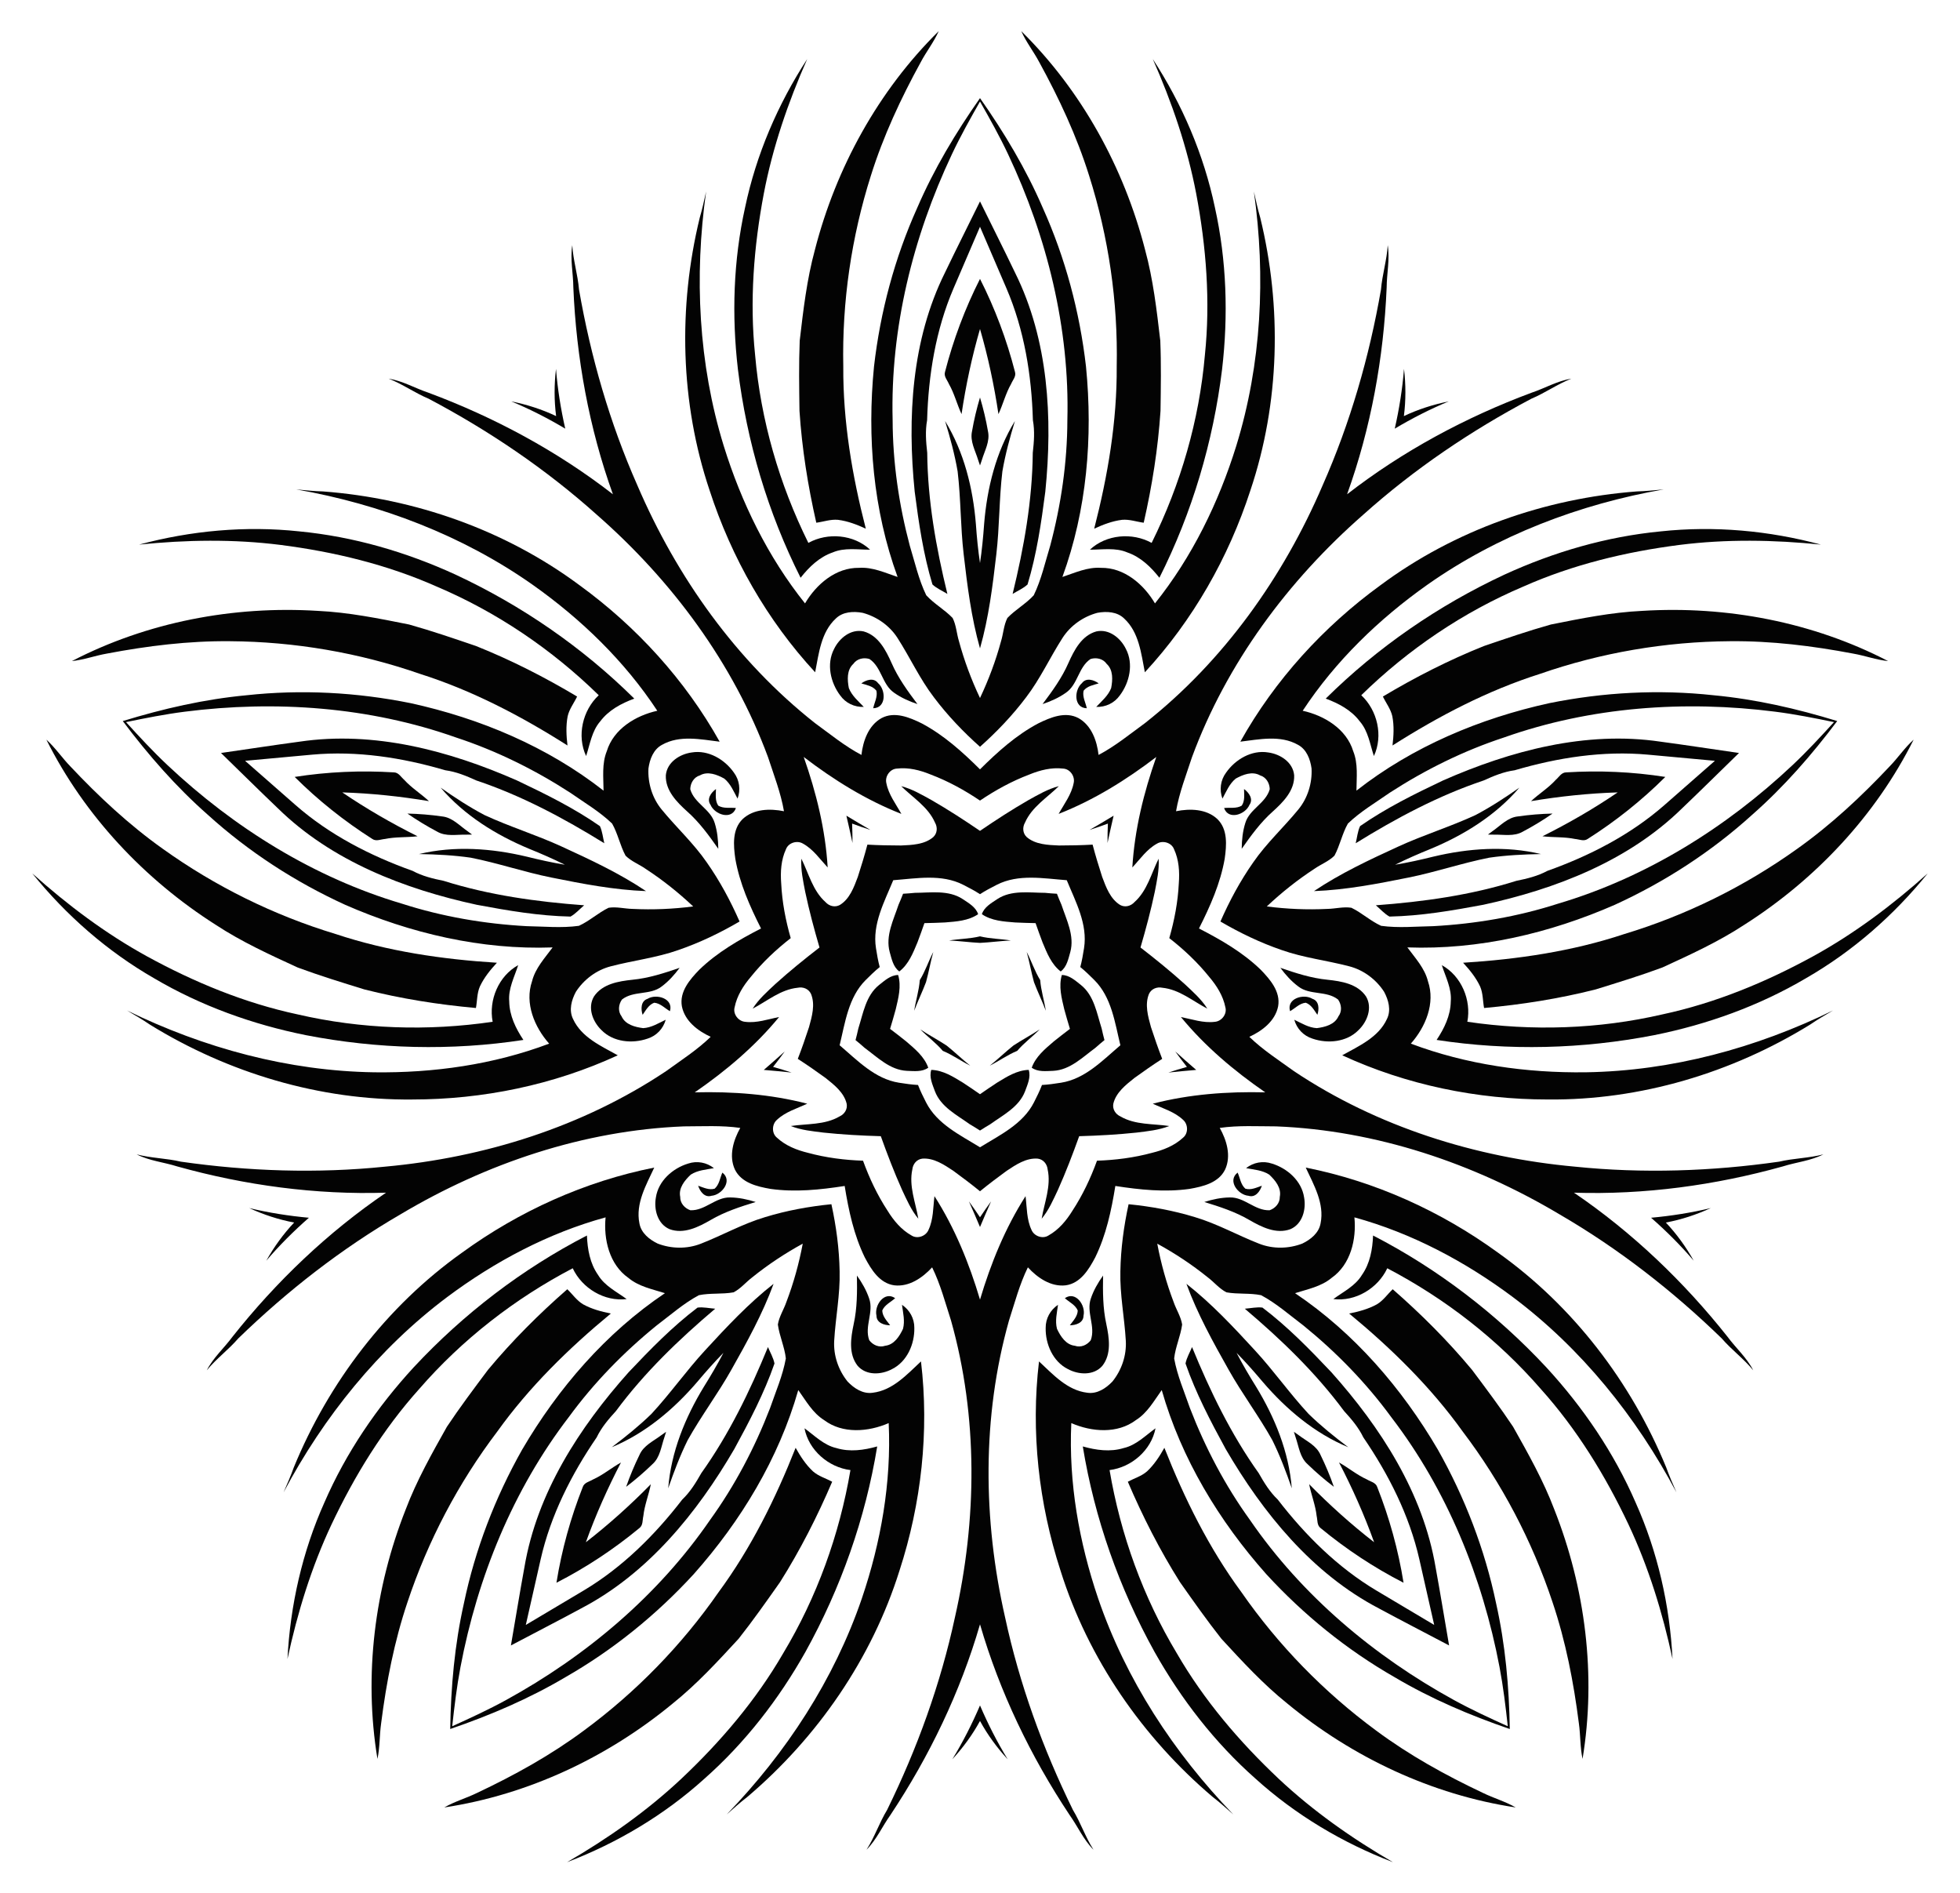 <?xml version="1.0" encoding="utf-8"?>

<!DOCTYPE svg PUBLIC "-//W3C//DTD SVG 1.1//EN" "http://www.w3.org/Graphics/SVG/1.1/DTD/svg11.dtd">
<svg version="1.1" id="Layer_1" xmlns="http://www.w3.org/2000/svg" xmlns:xlink="http://www.w3.org/1999/xlink" x="0px" y="0px"
	 viewBox="0 0 1713.095 1654.469" enable-background="new 0 0 1713.095 1654.469" xml:space="preserve">
<g>
	<path fill="#030303" d="M973.333,712.785c-1.87,7.921-3.633,15.866-5.325,23.819
		c-0.018-5.64,0.086-11.281,0.311-16.918c-5.292,1.956-10.625,3.798-15.994,5.524
		C959.366,721.143,966.377,717.011,973.333,712.785z"/>
	<path fill="#030303" d="M1045.51,934.923c-8.111,0.669-16.212,1.448-24.298,2.296
		c5.358-1.76,10.755-3.404,16.186-4.932c-3.496-4.428-6.896-8.931-10.196-13.504
		C1033.245,924.223,1039.341,929.614,1045.51,934.923z"/>
	<path fill="#030303" d="M856.548,1072.213c-3.143-7.508-6.387-14.971-9.692-22.399
		c3.329,4.552,6.561,9.177,9.692,13.87c3.131-4.693,6.363-9.318,9.692-13.87
		C862.935,1057.241,859.69,1064.705,856.548,1072.213z"/>
	<path fill="#030303" d="M667.585,934.923c6.169-5.309,12.265-10.701,18.308-16.14
		c-3.3,4.573-6.7,9.076-10.196,13.504c5.431,1.528,10.828,3.172,16.186,4.932
		C683.797,936.371,675.696,935.592,667.585,934.923z"/>
	<path fill="#030303" d="M739.762,712.785c6.955,4.227,13.967,8.358,21.007,12.425
		c-5.369-1.726-10.702-3.568-15.994-5.524c0.225,5.637,0.329,11.278,0.311,16.918
		C743.395,728.651,741.633,720.706,739.762,712.785z"/>
	<path fill="#030303" d="M1227.031,363.599c12.433-5.907,25.733-10.165,39.225-12.858
		c-16.277,6.747-32.035,14.798-47.198,23.833c3.908-17.213,6.695-34.688,8.081-52.253
		C1228.746,335.984,1228.807,349.949,1227.031,363.599z"/>
	<path fill="#030303" d="M1456.003,1068.3c9.46,9.999,17.619,21.333,24.35,33.331
		c-11.446-13.396-23.973-25.895-37.252-37.524c17.578-1.603,35.059-4.352,52.193-8.461
		C1482.796,1061.398,1469.533,1065.772,1456.003,1068.3z"/>
	<path fill="#030303" d="M856.548,1503.83c-6.586,12.087-14.844,23.349-24.176,33.458
		c9.203-15.026,17.219-30.801,24.176-47.024c6.956,16.222,14.972,31.998,24.176,47.024
		C871.392,1527.179,863.134,1515.917,856.548,1503.83z"/>
	<path fill="#030303" d="M257.093,1068.3c-13.531-2.529-26.793-6.902-39.291-12.653
		c17.134,4.11,34.615,6.858,52.193,8.461c-13.279,11.629-25.805,24.128-37.252,37.524
		C239.474,1089.633,247.633,1078.3,257.093,1068.3z"/>
	<path fill="#030303" d="M486.064,363.599c-1.776-13.65-1.715-27.615-0.108-41.278
		c1.386,17.566,4.174,35.04,8.082,52.253c-15.163-9.035-30.921-17.086-47.198-23.833
		C460.331,353.434,473.631,357.692,486.064,363.599z"/>
	<path fill="#030303" d="M758.128,738.063c9.805,0.569,19.645,0.724,29.434,0.756
		c9.617-0.428,20.497-0.795,28.158-7.355c3.566-3.362,3.851-8.578,1.467-12.714
		c-6.011-13.671-19.254-21.658-29.523-31.764c9.515,2.425,18.011,7.478,26.528,12.164
		c14.508,8.35,28.534,17.462,42.355,26.888c13.822-9.426,27.848-18.538,42.355-26.888
		c8.517-4.686,17.013-9.739,26.528-12.164c-10.269,10.106-23.512,18.093-29.523,31.764
		c-2.384,4.136-2.099,9.352,1.467,12.714c7.661,6.561,18.541,6.927,28.158,7.355
		c9.79-0.033,19.629-0.187,29.434-0.756c2.489,9.501,5.382,18.907,8.376,28.227
		c3.379,9.014,7.09,19.248,15.697,24.507c4.299,2.352,9.348,1.012,12.545-2.534
		c11.145-9.941,14.648-25.005,21.086-37.894c0.634,9.799-1.546,19.44-3.371,28.988
		c-3.458,16.378-7.79,32.533-12.484,48.592c13.236,10.232,26.236,20.756,38.661,31.974
		c7.089,6.652,14.52,13.171,19.766,21.471c-12.784-6.643-24.473-16.771-39.333-18.262
		c-4.67-0.989-9.543,0.894-11.638,5.324c-3.872,9.313-0.859,19.774,1.706,29.053
		c3.056,9.301,6.244,18.61,9.815,27.76c-8.267,5.303-16.318,10.961-24.258,16.689
		c-7.529,5.999-16.115,12.691-18.457,22.501c-0.909,4.816,1.927,9.203,6.286,11.148
		c12.898,7.527,28.307,6.205,42.555,8.345c-9.123,3.631-18.967,4.537-28.611,5.752
		c-16.645,1.772-33.348,2.645-50.071,3.143c-5.641,15.75-11.633,31.366-18.462,46.649
		c-4.136,8.797-8.039,17.879-14.312,25.433c2.368-14.212,8.387-28.457,5.214-43.051
		c-0.503-4.747-3.799-8.799-8.66-9.423c-10.054-0.805-19.072,5.294-27.104,10.6
		c-7.901,5.781-15.77,11.689-23.368,17.913c-7.598-6.224-15.467-12.132-23.368-17.913
		c-8.032-5.306-17.049-11.405-27.104-10.6c-4.861,0.624-8.157,4.676-8.66,9.423
		c-3.173,14.593,2.846,28.839,5.214,43.051c-6.273-7.554-10.176-16.636-14.312-25.433
		c-6.829-15.283-12.82-30.899-18.462-46.649c-16.723-0.498-33.425-1.371-50.071-3.143
		c-9.645-1.215-19.488-2.121-28.611-5.752c14.248-2.14,29.657-0.817,42.555-8.345
		c4.36-1.945,7.195-6.332,6.286-11.148c-2.341-9.811-10.928-16.502-18.457-22.501
		c-7.939-5.728-15.99-11.386-24.258-16.689c3.571-9.149,6.759-18.459,9.815-27.76
		c2.565-9.278,5.578-19.739,1.706-29.053c-2.095-4.43-6.968-6.313-11.638-5.324
		c-14.86,1.492-26.548,11.619-39.333,18.262c5.246-8.3,12.677-14.819,19.766-21.471
		c12.425-11.218,25.425-21.741,38.661-31.974c-4.694-16.058-9.025-32.213-12.484-48.592
		c-1.825-9.548-4.005-19.19-3.371-28.988c6.438,12.889,9.941,27.953,21.086,37.894
		c3.197,3.545,8.246,4.886,12.545,2.534c8.607-5.258,12.318-15.493,15.697-24.507
		C752.746,756.97,755.64,747.564,758.128,738.063z M856.548,823.923c-9.004-0.417-18.006-1.718-26.993-2.097
		c8.79-1.458,18.244-1.485,26.993-3.621c8.749,2.136,18.203,2.163,26.993,3.621
		C874.554,822.204,865.551,823.506,856.548,823.923z M809.372,858.198c-3.179,8.434-7.199,16.594-10.336,25.024
		c1.329-8.81,4.226-17.81,4.897-26.791c4.735-7.66,7.682-16.644,11.785-24.553
		C813.302,840.542,811.758,849.506,809.372,858.198z M827.392,913.655c7.039,5.63,13.557,11.974,20.605,17.563
		c-7.968-3.987-15.633-9.523-23.966-12.937c-5.822-6.871-13.455-12.449-19.709-18.796
		C811.814,904.462,819.862,908.701,827.392,913.655z M885.703,913.655c7.529-4.955,15.577-9.193,23.071-14.169
		c-6.254,6.346-13.887,11.925-19.709,18.796c-8.334,3.414-15.998,8.95-23.966,12.937
		C872.146,925.629,878.665,919.285,885.703,913.655z M903.723,858.198c-2.385-8.692-3.93-17.656-6.347-26.32
		c4.103,7.909,7.05,16.892,11.785,24.553c0.672,8.981,3.568,17.98,4.897,26.791
		C910.921,874.791,906.902,866.632,903.723,858.198z M856.548,781.362c-4.703-3.067-9.746-5.684-14.646-8.191
		c-18.965-9.681-40.831-5.554-61.182-4.013c-7.754,18.878-18.437,38.399-15.089,59.427
		c0.871,5.435,1.801,11.04,3.265,16.46c-4.37,3.525-8.417,7.513-12.316,11.398
		c-15.068,15.045-17.899,37.116-22.723,56.947c15.558,13.208,30.823,29.401,51.856,32.715
		c5.438,0.851,11.056,1.699,16.664,1.982c2.002,5.246,4.544,10.327,7.034,15.236
		c9.652,18.98,29.768,28.493,47.138,39.208c17.37-10.715,37.486-20.229,47.138-39.208
		c2.49-4.909,5.032-9.99,7.034-15.236c5.607-0.283,11.226-1.13,16.664-1.982
		c21.033-3.315,36.297-19.507,51.856-32.715c-4.823-19.831-7.655-41.903-22.723-56.947
		c-3.899-3.885-7.946-7.873-12.316-11.398c1.464-5.42,2.394-11.025,3.265-16.46
		c3.347-21.028-7.335-40.549-15.089-59.427c-20.351-1.541-42.217-5.668-61.182,4.013
		C866.294,775.679,861.25,778.295,856.548,781.362z"/>
	<path fill="#030303" d="M856.548,699.574c-13.462-9.091-27.728-16.925-42.967-22.714
		c-9.352-3.851-19.498-6.459-29.686-5.236c-6.092,0.285-10.615,6.887-9.189,12.714
		c1.915,10.004,8.313,18.174,13.121,26.874c-30.802-12.082-59.078-29.662-85.354-49.752
		c10.986,31.198,18.968,63.523,20.941,96.551c-6.788-7.261-12.582-15.871-21.504-20.784
		c-5.101-3.157-12.777-0.895-14.931,4.81c-4.311,9.311-4.966,19.767-4.193,29.851
		c0.796,16.281,3.838,32.271,8.325,47.883c-12.806,9.993-24.665,21.141-34.88,33.845
		c-6.552,7.704-12.168,16.548-14.153,26.615c-1.611,5.882,3.269,12.224,9.252,12.668
		c10.106,1.27,19.854-2.29,29.614-4.175c-21.009,25.561-46.467,47.02-73.692,65.803
		c33.066-0.808,66.276,1.59,98.296,9.92c-9.004,4.212-18.982,7.061-26.412,14.029
		c-4.579,3.876-4.8,11.875-0.039,15.687c7.523,6.977,17.265,10.831,27.094,13.213
		c15.731,4.274,31.877,6.322,48.112,6.879c5.547,15.268,12.484,29.991,21.41,43.631
		c5.302,8.612,11.978,16.686,20.939,21.685c5.096,3.35,12.636,0.668,14.907-4.885
		c4.331-9.219,3.957-19.589,5.181-29.454c17.817,27.879,30.36,58.722,39.81,90.42
		c9.45-31.697,21.992-62.541,39.81-90.42c1.224,9.865,0.85,20.235,5.181,29.454
		c2.271,5.553,9.811,8.235,14.907,4.885c8.96-4.999,15.636-13.073,20.939-21.685
		c8.926-13.64,15.863-28.363,21.41-43.631c16.235-0.557,32.381-2.606,48.112-6.879
		c9.829-2.382,19.571-6.236,27.094-13.213c4.761-3.812,4.54-11.811-0.039-15.687
		c-7.43-6.968-17.408-9.817-26.412-14.029c32.02-8.33,65.23-10.728,98.296-9.92
		c-27.226-18.782-52.684-40.242-73.692-65.803c9.76,1.885,19.507,5.444,29.613,4.175
		c5.983-0.444,10.863-6.786,9.252-12.668c-1.985-10.066-7.601-18.911-14.153-26.615
		c-10.214-12.704-22.073-23.852-34.88-33.845c4.487-15.612,7.528-31.601,8.325-47.883
		c0.772-10.084,0.117-20.54-4.193-29.851c-2.154-5.706-9.83-7.968-14.931-4.81
		c-8.922,4.913-14.716,13.522-21.504,20.784c1.972-33.027,9.954-65.353,20.941-96.551
		c-26.276,20.089-54.553,37.67-85.354,49.752c4.808-8.7,11.206-16.87,13.121-26.874
		c1.426-5.827-3.097-12.429-9.189-12.714c-10.187-1.222-20.334,1.385-29.686,5.236
		C884.276,682.649,870.009,690.482,856.548,699.574z M535.699,431.916c-20.86-57.886-31.994-119.304-34.584-180.703
		c-0.082-12.327-2.893-24.633-0.937-36.96c0.754,13.101,4.808,25.672,5.888,38.732
		c10.208,58.74,26.854,116.523,50.998,171.086c34.352,80.113,86.49,153.543,155.194,207.74
		c13.264,9.658,26.08,20.191,40.648,27.872c1.426-12.286,6.153-25.794,17.563-32.172
		c11.471-6.112,24.47-0.632,35.126,4.584c19.303,10.25,35.518,24.863,50.954,40.183
		c15.435-15.32,31.651-29.933,50.954-40.183c10.656-5.216,23.655-10.697,35.126-4.584
		c11.41,6.377,16.137,19.886,17.563,32.172c14.568-7.681,27.384-18.215,40.647-27.872
		c68.703-54.197,120.842-127.627,155.194-207.74c24.144-54.563,40.79-112.346,50.998-171.086
		c1.08-13.06,5.134-25.631,5.888-38.732c1.956,12.327-0.856,24.633-0.937,36.96
		c-2.59,61.398-13.724,122.817-34.584,180.703c48.607-37.727,103.579-67.295,161.172-88.732
		c11.698-3.887,22.533-10.364,34.861-12.312c-12.227,4.765-22.93,12.506-35.017,17.569
		c-52.711,27.86-102.521,61.547-146.953,101.37c-65.577,57.427-119.301,129.705-149.615,211.793
		c-5.086,15.599-11.144,31.043-13.947,47.271c12.125-2.44,26.433-2.119,36.024,6.762
		c9.358,9.021,8.162,23.077,6.495,34.823c-3.783,21.526-12.671,41.463-22.471,60.877
		c19.34,9.946,38.248,20.852,53.962,36.042c8.253,8.523,17.483,19.192,15.214,31.99
		c-2.539,12.822-13.926,21.492-25.17,26.645c11.807,11.481,25.785,20.415,39.069,30.045
		c72.775,48.593,158.722,75.489,245.53,83.403c59.354,6.101,119.452,4.077,178.472-4.367
		c12.755-3.009,25.963-3.037,38.656-6.369c-11.119,5.669-23.692,6.798-35.44,10.53
		c-59.194,16.51-121.047,24.9-182.546,22.949c50.901,34.57,96.009,77.714,134.194,125.864
		c7.311,9.925,16.82,18.228,22.483,29.35c-8.31-10.156-18.98-17.943-27.53-27.874
		c-42.785-41.522-90.216-78.484-141.82-108.436c-74.88-44.621-160.223-73.381-247.661-76.844
		c-16.407-0.017-32.967-1.006-49.267,1.343c6.068,10.778,10.184,24.485,4.701,36.351
		c-5.687,11.688-19.425,14.894-31.112,16.938c-21.642,3.054-43.349,0.762-64.841-2.559
		c-3.483,21.467-8.012,42.82-17.603,62.459c-5.555,10.483-12.85,22.558-25.723,24.355
		c-12.979,1.547-24.743-6.603-33.119-15.704c-7.271,14.777-11.447,30.832-16.501,46.441
		c-23.726,84.229-22.746,174.281-3.448,259.286c12.539,58.334,33.035,114.865,59.304,168.387
		c6.803,11.201,10.912,23.754,18.003,34.796c-8.828-8.823-13.787-20.431-20.966-30.452
		c-33.994-51.195-61.087-107.428-78.235-166.52c-17.149,59.092-44.242,115.325-78.235,166.52
		c-7.179,10.02-12.138,21.629-20.966,30.452c7.091-11.042,11.2-23.596,18.003-34.796
		c26.268-53.522,46.765-110.053,59.304-168.387c19.298-85.004,20.278-175.057-3.448-259.286
		c-5.054-15.61-9.231-31.664-16.501-46.441c-8.375,9.101-20.14,17.251-33.119,15.704
		c-12.873-1.798-20.168-13.872-25.723-24.355c-9.592-19.639-14.121-40.992-17.603-62.459
		c-21.492,3.321-43.2,5.612-64.841,2.559c-11.687-2.044-25.425-5.25-31.112-16.938
		c-5.482-11.866-1.366-25.573,4.701-36.351c-16.3-2.349-32.86-1.359-49.267-1.343
		c-87.438,3.463-172.78,32.223-247.661,76.844c-51.604,29.951-99.035,66.914-141.82,108.436
		c-8.55,9.931-19.22,17.718-27.53,27.874c5.663-11.122,15.171-19.425,22.483-29.35
		c38.185-48.15,83.293-91.294,134.194-125.864c-61.499,1.951-123.352-6.439-182.546-22.949
		c-11.748-3.732-24.321-4.86-35.44-10.53c12.693,3.331,25.901,3.36,38.656,6.369
		c59.02,8.444,119.118,10.468,178.472,4.367c86.807-7.914,172.755-34.81,245.53-83.403
		c13.284-9.63,27.262-18.564,39.069-30.045c-11.244-5.153-22.63-13.823-25.17-26.645
		c-2.268-12.798,6.961-23.468,15.214-31.99c15.713-15.191,34.622-26.097,53.962-36.042
		c-9.8-19.414-18.687-39.351-22.471-60.877c-1.668-11.746-2.863-25.803,6.495-34.823
		c9.591-8.881,23.899-9.202,36.024-6.762c-2.804-16.229-8.861-31.672-13.948-47.271
		c-30.314-82.088-84.038-154.367-149.615-211.793c-44.432-39.823-94.243-73.51-146.953-101.37
		c-12.087-5.063-22.79-12.804-35.017-17.569c12.328,1.949,23.163,8.426,34.861,12.312
		C432.121,364.621,487.092,394.189,535.699,431.916z"/>
	<path fill="#030303" d="M789.312,780.985c3.477-0.193,6.949-0.445,10.414-0.805
		c13.916-0.061,29.319-2.649,41.666,5.44c5.196,3.525,11.43,6.887,13.529,13.223
		c-8.537,5.827-19.071,6.418-29.034,7.233c-5.972,0.287-11.944,0.481-17.917,0.589
		c-1.948,5.647-3.978,11.268-6.096,16.858c-3.854,9.224-7.671,19.059-15.851,25.378
		c-5.378-3.954-6.649-10.922-8.395-16.953c-3.877-14.242,3.343-28.092,7.702-41.308
		C786.742,787.456,788.055,784.231,789.312,780.985z"/>
	<path fill="#030303" d="M923.783,780.985c1.258,3.247,2.57,6.471,3.983,9.655
		c4.358,13.216,11.579,27.066,7.702,41.308c-1.747,6.03-3.018,12.999-8.395,16.953
		c-8.18-6.318-11.997-16.154-15.851-25.378c-2.118-5.591-4.148-11.211-6.096-16.858
		c-5.973-0.108-11.945-0.302-17.917-0.589c-9.963-0.815-20.497-1.406-29.034-7.233
		c2.099-6.337,8.333-9.698,13.529-13.223c12.347-8.089,27.75-5.501,41.666-5.44
		C916.834,780.54,920.306,780.792,923.783,780.985z"/>
	<path fill="#030303" d="M965.336,908.873c-2.699,2.199-5.36,4.444-7.952,6.772
		c-11.222,8.229-22.163,19.376-36.906,20.09c-6.275,0.202-13.295,1.147-18.717-2.746
		c3.481-9.732,11.656-16.402,19.237-22.917c4.662-3.742,9.38-7.41,14.149-11.007
		c-1.743-5.714-3.405-11.454-4.977-17.222c-2.304-9.727-4.997-19.928-2.093-29.848
		c6.675,0.038,11.799,4.928,16.756,8.78c11.508,9.243,13.807,24.692,18.049,37.946
		C963.612,902.127,964.445,905.508,965.336,908.873z"/>
	<path fill="#030303" d="M856.548,987.913c-2.926-1.888-5.883-3.725-8.898-5.47
		c-11.294-8.13-25.277-15.091-30.511-28.892c-2.131-5.905-5.199-12.29-3.173-18.65
		c10.332,0.304,19.201,6.017,27.74,11.214c5,3.278,9.946,6.632,14.841,10.055
		c4.895-3.424,9.841-6.777,14.841-10.055c8.539-5.197,17.409-10.91,27.74-11.214
		c2.027,6.36-1.041,12.744-3.173,18.65c-5.235,13.801-19.217,20.762-30.511,28.892
		C862.431,984.188,859.473,986.025,856.548,987.913z"/>
	<path fill="#030303" d="M747.759,908.873c0.891-3.366,1.724-6.746,2.453-10.153
		c4.242-13.254,6.541-28.703,18.049-37.946c4.958-3.852,10.082-8.743,16.757-8.78
		c2.904,9.92,0.211,20.121-2.093,29.848c-1.572,5.768-3.234,11.508-4.977,17.222
		c4.769,3.598,9.487,7.265,14.149,11.007c7.581,6.516,15.756,13.185,19.238,22.917
		c-5.422,3.893-12.442,2.948-18.717,2.746c-14.743-0.714-25.684-11.861-36.906-20.09
		C753.119,913.317,750.458,911.073,747.759,908.873z"/>
	<path fill="#030303" d="M1602.953,631.004c-17.046-3.52-34.118-6.908-51.394-9.112
		c-79.291-10.099-161.39-4.247-236.972,22.518c-35.197,11.543-68.718,28.112-99.804,48.217
		c-12.424,8.707-25.711,16.473-36.68,27.021c-5.048,8.86-6.93,19.09-11.753,28.048
		c-5.012,5.013-11.887,7.526-17.639,11.58c-14.793,9.655-28.643,20.688-41.491,32.801
		c17.514,2.249,35.204,3.033,52.847,2.149c7.037-0.101,14.075-2.11,21.077-1
		c9.167,4.412,16.703,11.583,25.994,15.783c15.074,2.086,30.388,0.559,45.558,0.301
		c36.967-2.007,73.825-8.305,109.085-19.655c76.879-22.773,146.738-66.295,204.95-121.072
		C1579.411,656.647,1591.231,643.871,1602.953,631.004z M1066.691,805.246c7.926-18.051,17.279-35.427,28.635-51.633
		c11.538-16.774,26.649-30.596,39.501-46.297c8.162-9.957,12.172-23,11.502-35.808
		c-1.105-8.082-4.319-16.721-11.962-20.729c-15.411-8.661-33.701-4.689-50.275-2.688
		c30.138-53.881,72.721-100.581,122.642-136.831c64.778-48.084,143.757-75.802,223.995-81.842
		c7.837-0.211,15.626-1.028,23.441-1.768c-73.673,12.926-145.251,40.147-206.577,83.295
		c-42.353,29.936-80.409,66.702-108.992,110.138c18.879,4.17,38.191,15.87,44.139,35.296
		c4.439,11.026,2.899,22.966,2.837,34.512c49.093-38.467,107.875-63.136,168.529-76.439
		c47.095-9.539,95.697-12.134,143.492-6.926c36.781,3.442,72.913,11.718,108.181,22.56
		c-22.159,29.502-46.526,57.435-74.259,81.839c-35.606,32.307-76.45,58.775-120.158,78.739
		c-56.889,24.89-118.945,39.483-181.273,37.219c6.837,9.304,15.101,18.059,17.99,29.588
		c6.607,19.212-2.14,40.028-14.963,54.499c48.655,18.34,101.054,25.715,152.914,25.039
		c74.975-1.138,148.883-21.189,216.084-54.035c-6.757,3.995-13.539,7.913-20.003,12.348
		c-68.465,42.276-148.652,66.274-229.321,65.449c-61.694,0.015-123.594-12.736-179.647-38.612
		c14.585-8.124,31.716-15.661,39.093-31.726c3.828-7.735,1.35-16.613-2.506-23.801
		c-6.987-10.755-17.897-18.95-30.353-22.208c-19.626-5.149-39.975-7.449-59.169-14.238
		C1101.493,823.751,1083.713,815.191,1066.691,805.246z"/>
	<path fill="#030303" d="M1317.851,1508.456c-1.92-17.299-3.973-34.583-7.215-51.695
		c-14.897-78.531-45.833-154.803-94.644-218.415c-21.855-29.907-47.971-56.667-76.698-80.019
		c-12.12-9.126-23.612-19.362-37.034-26.535c-9.986-2.063-20.297-0.691-30.307-2.51
		c-6.317-3.218-10.831-8.98-16.464-13.197c-13.754-11.086-28.526-20.849-44.017-29.324
		c3.273,17.351,7.994,34.418,14.287,50.925c2.271,6.661,6.356,12.734,7.464,19.736
		c-1.363,10.082-5.854,19.465-6.978,29.6c2.674,14.981,8.859,29.074,13.792,43.421
		c13.332,34.538,30.712,67.645,52.402,97.672c45.416,66.079,108.395,119.07,178.479,157.506
		C1286.189,1493.991,1301.992,1501.284,1317.851,1508.456z M986.423,1052.284
		c19.617,1.96,39.033,5.486,57.954,11.278c19.519,5.79,37.334,15.89,56.238,23.261
		c11.992,4.685,25.636,4.469,37.61-0.126c7.345-3.548,14.568-9.274,16.017-17.782
		c3.475-17.333-5.955-33.501-12.979-48.645c60.557,12.013,118.13,38.081,168.033,74.356
		c65.748,46.749,116.515,113.296,147.055,187.741c2.622,7.388,5.807,14.544,8.925,21.747
		c-35.06-66.073-83.067-125.736-143.054-170.727c-41.559-31.029-88.285-55.861-138.428-69.623
		c1.868,19.244-3.291,41.226-19.929,52.886c-9.114,7.629-20.946,9.854-31.946,13.363
		c51.755,34.803,93.382,83.085,124.776,136.66c23.626,41.842,41.112,87.263,50.928,134.328
		c8.093,36.044,11.387,72.965,11.973,109.858c-34.905-11.958-69.001-26.5-100.781-45.335
		c-41.728-23.88-79.522-54.546-112.016-89.945c-41.252-46.413-74.307-100.923-91.413-160.899
		c-6.736,9.377-12.509,19.942-22.581,26.253c-16.23,12.22-38.731,10.334-56.455,2.611
		c-2.407,51.941,6.771,104.054,23.439,153.167c24.251,70.954,66.159,135.049,118.164,188.81
		c-5.888-5.192-11.709-10.431-17.925-15.209c-61.364-52.049-108.966-120.897-133.11-197.873
		c-19.079-58.67-26.08-121.48-18.792-182.786c12.233,11.361,24.695,25.325,42.254,27.376
		c8.539,1.25,16.218-3.849,21.862-9.738c8.07-9.968,12.492-22.877,11.742-35.73
		c-1.168-20.256-5.269-40.32-4.744-60.673C979.579,1091.102,982.225,1071.547,986.423,1052.284z"/>
	<path fill="#030303" d="M395.244,1508.456c15.859-7.172,31.662-14.465,46.935-22.837
		c70.084-38.435,133.063-91.427,178.479-157.506c21.69-30.027,39.07-63.134,52.402-97.672
		c4.934-14.347,11.118-28.44,13.792-43.421c-1.124-10.135-5.615-19.517-6.978-29.6
		c1.108-7.002,5.193-13.075,7.464-19.736c6.293-16.506,11.013-33.573,14.287-50.925
		c-15.491,8.475-30.264,18.238-44.017,29.324c-5.633,4.218-10.147,9.98-16.464,13.197
		c-10.01,1.819-20.321,0.447-30.307,2.51c-13.421,7.173-24.913,17.409-37.034,26.535
		c-28.727,23.352-54.844,50.112-76.698,80.019c-48.811,63.612-79.747,139.884-94.644,218.415
		C399.217,1473.873,397.164,1491.157,395.244,1508.456z M726.672,1052.284c4.198,19.262,6.845,38.817,7.183,58.603
		c0.525,20.353-3.576,40.417-4.744,60.673c-0.75,12.853,3.672,25.762,11.742,35.73
		c5.644,5.889,13.322,10.989,21.862,9.738c17.558-2.052,30.021-16.016,42.254-27.376
		c7.288,61.306,0.287,124.116-18.792,182.786c-24.144,76.976-71.746,145.823-133.11,197.873
		c-6.216,4.777-12.037,10.017-17.925,15.209c52.005-53.762,93.913-117.856,118.164-188.81
		c16.669-49.113,25.846-101.226,23.439-153.167c-17.725,7.723-40.225,9.609-56.455-2.611
		c-10.072-6.311-15.845-16.876-22.581-26.253c-17.107,59.977-50.162,114.486-91.413,160.899
		c-32.494,35.399-70.288,66.066-112.016,89.945c-31.779,18.835-65.876,33.377-100.781,45.335
		c0.587-36.892,3.881-73.814,11.973-109.858c9.816-47.065,27.303-92.486,50.928-134.328
		c31.394-53.575,73.021-101.857,124.776-136.66c-11-3.509-22.832-5.734-31.946-13.363
		c-16.638-11.66-21.797-33.642-19.929-52.886c-50.143,13.762-96.869,38.594-138.428,69.623
		c-59.987,44.99-107.994,104.654-143.054,170.727c3.118-7.204,6.303-14.36,8.925-21.747
		c30.54-74.445,81.307-140.992,147.055-187.741c49.903-36.275,107.475-62.343,168.033-74.356
		c-7.024,15.145-16.454,31.313-12.979,48.645c1.45,8.508,8.673,14.234,16.017,17.782
		c11.974,4.595,25.618,4.811,37.61,0.126c18.904-7.37,36.719-17.471,56.238-23.261
		C687.639,1057.77,707.055,1054.244,726.672,1052.284z"/>
	<path fill="#030303" d="M110.143,631.004c11.722,12.867,23.541,25.642,36.223,37.581
		c58.212,54.776,128.071,98.298,204.95,121.072c35.26,11.349,72.118,17.648,109.085,19.655
		c15.169,0.259,30.484,1.785,45.558-0.301c9.291-4.201,16.827-11.371,25.994-15.783
		c7.002-1.11,14.04,0.898,21.077,1c17.643,0.884,35.333,0.1,52.847-2.149
		c-12.847-12.114-26.698-23.146-41.491-32.801c-5.752-4.054-12.627-6.566-17.639-11.58
		c-4.823-8.958-6.705-19.189-11.753-28.048c-10.969-10.548-24.256-18.314-36.68-27.021
		c-31.087-20.105-64.608-36.674-99.804-48.217c-75.582-26.765-157.681-32.617-236.972-22.518
		C144.26,624.096,127.188,627.485,110.143,631.004z M646.404,805.246c-17.022,9.945-34.803,18.505-53.515,24.941
		c-19.194,6.789-39.544,9.089-59.169,14.238c-12.456,3.258-23.366,11.453-30.353,22.208
		c-3.857,7.188-6.334,16.066-2.506,23.801c7.377,16.065,24.509,23.602,39.093,31.726
		c-56.053,25.876-117.953,38.627-179.647,38.612c-80.669,0.825-160.857-23.173-229.321-65.449
		c-6.464-4.435-13.246-8.353-20.003-12.348c67.201,32.846,141.109,52.897,216.084,54.035
		c51.86,0.676,104.258-6.7,152.914-25.039c-12.822-14.471-21.569-35.287-14.963-54.499
		c2.889-11.53,11.154-20.284,17.99-29.588c-62.327,2.264-124.383-12.329-181.273-37.219
		c-43.708-19.964-84.552-46.432-120.158-78.739c-27.733-24.404-52.1-52.337-74.259-81.839
		c35.268-10.842,71.4-19.119,108.181-22.56c47.795-5.208,96.397-2.613,143.492,6.926
		c60.654,13.302,119.436,37.972,168.529,76.439c-0.062-11.546-1.602-23.486,2.837-34.512
		c5.948-19.426,25.259-31.126,44.139-35.296c-28.583-43.436-66.639-80.202-108.992-110.138
		c-61.325-43.149-132.904-70.369-206.577-83.295c7.815,0.74,15.604,1.557,23.441,1.768
		c80.238,6.04,159.217,33.759,223.995,81.842c49.92,36.251,92.504,82.95,122.642,136.831
		c-16.574-2-34.864-5.972-50.275,2.688c-7.644,4.008-10.857,12.647-11.962,20.729
		c-0.669,12.808,3.341,25.851,11.502,35.808c12.851,15.701,27.962,29.523,39.5,46.297
		C629.125,769.819,638.479,787.195,646.404,805.246z"/>
	<path fill="#030303" d="M856.548,88.709c-8.615,15.124-17.113,30.313-24.548,46.063
		c-34.107,72.289-53.911,152.178-51.813,232.332c0.102,37.041,5.501,74.041,15.016,109.819
		c4.442,14.507,7.722,29.543,14.364,43.235c6.866,7.539,16.015,12.49,23.044,19.845
		c3.219,6.316,3.484,13.631,5.562,20.354c4.611,17.053,10.824,33.635,18.375,49.596
		c7.551-15.962,13.763-32.544,18.375-49.596c2.078-6.724,2.343-14.038,5.562-20.354
		c7.029-7.355,16.177-12.306,23.044-19.845c6.642-13.692,9.922-28.728,14.364-43.235
		c9.515-35.778,14.914-72.778,15.016-109.819c2.099-80.154-17.706-160.043-51.813-232.332
		C873.66,119.022,865.162,103.833,856.548,88.709z M856.548,652.568c-14.719-13.116-28.354-27.381-40.257-43.189
		c-12.388-16.157-20.864-34.8-31.825-51.874c-6.948-10.839-18.113-18.684-30.501-22.005
		c-8.028-1.447-17.237-1.06-23.41,4.971c-12.999,11.98-14.873,30.603-18.093,46.984
		c-41.931-45.313-73.186-100.243-92.236-158.922c-25.713-76.466-27.669-160.145-8.618-238.322
		c2.221-7.518,3.851-15.179,5.562-22.84c-10.473,74.062-6.703,150.548,15.383,222.206
		c15.383,49.531,38.59,97.085,71.067,137.692c9.8-16.666,26.895-31.418,47.208-31.071
		c11.858-0.815,22.738,4.34,33.7,7.966c-21.414-58.577-26.711-122.105-20.619-183.902
		c5.481-47.738,18.032-94.763,37.754-138.609c14.639-33.917,33.676-65.723,54.886-95.915
		c21.21,30.191,40.247,61.997,54.886,95.915c19.723,43.846,32.273,90.871,37.754,138.609
		c6.092,61.796,0.795,125.325-20.619,183.902c10.961-3.627,21.842-8.781,33.7-7.966
		c20.314-0.346,37.408,14.405,47.208,31.071c32.477-40.607,55.684-88.161,71.067-137.692
		c22.086-71.658,25.855-148.144,15.383-222.206c1.712,7.661,3.341,15.322,5.562,22.84
		c19.05,78.177,17.094,161.856-8.618,238.322c-19.05,58.679-50.305,113.609-92.236,158.922
		c-3.219-16.381-5.094-35.004-18.093-46.984c-6.173-6.031-15.383-6.418-23.41-4.971
		c-12.388,3.321-23.553,11.165-30.501,22.005c-10.961,17.074-19.437,35.717-31.825,51.874
		C884.901,625.187,871.266,639.452,856.548,652.568z"/>
	<path fill="#030303" d="M644.96,322.728c-5.481-47.066-4.014-95.109,6.275-141.461
		c9.698-46.149,28.586-90.178,54.278-129.644c-16.707,37.775-30.216,77.118-37.958,117.745
		c-8.741,46.312-12.449,93.805-7.579,140.768c4.951,57.029,21.128,112.978,46.556,164.261
		c16.972-9.372,39.731-7.376,53.952,5.929c-10.86,0.061-22.31-2.038-32.64,2.384
		c-11.634,3.973-20.64,12.694-28.097,22.147C671.101,447.971,652.703,385.93,644.96,322.728z"/>
	<path fill="#030303" d="M267.324,904.552c-46.456-9.332-91.694-25.573-132.598-49.682
		c-40.893-23.484-76.931-55.053-106.526-91.684c30.763,27.562,64.007,52.568,100.253,72.485
		c41.344,22.624,85.367,40.827,131.537,50.708c55.767,12.914,113.977,14.818,170.608,6.482
		c-3.669-19.038,5.263-40.065,22.311-49.479c-3.298,10.347-8.832,20.589-7.819,31.779
		c0.183,12.292,5.694,23.552,12.381,33.565C394.515,918.393,329.825,916.719,267.324,904.552z"/>
	<path fill="#030303" d="M703.975,1443.498c-23.23,41.298-52.656,79.304-88.226,110.756
		c-34.972,31.634-76.132,56.154-120.115,72.98c35.72-20.74,69.774-44.63,99.918-72.947
		c34.293-32.329,65.209-68.573,88.874-109.429c29.515-49.047,49.313-103.82,58.885-160.255
		c-19.24-2.394-36.478-17.386-40.163-36.509c8.822,6.334,16.852,14.762,27.808,17.257
		c11.747,3.624,24.159,1.862,35.748-1.403C756.442,1326.809,734.86,1387.816,703.975,1443.498z"/>
	<path fill="#030303" d="M1351.476,1194.763c32.099,34.855,59.151,74.585,78.072,118.133
		c19.279,43.035,29.879,89.758,32.291,136.788c-8.687-40.38-20.884-80.15-38.5-117.569
		c-20.15-42.605-45.066-83.207-76.61-118.339c-37.526-43.227-83.5-78.982-134.215-105.525
		c-8.222,17.558-27.808,29.32-47.133,26.916c8.75-6.433,19.247-11.465,25.005-21.114
		c7.077-10.053,9.237-22.401,9.713-34.432C1256.712,1108.804,1308.063,1148.182,1351.476,1194.763z"/>
	<path fill="#030303" d="M1315.003,502.088c43.068-19.757,89.213-33.208,136.477-37.746
		c46.887-5.037,94.598-0.68,140.071,11.559c-41.089-4.216-82.681-4.906-123.712,0.285
		c-46.746,5.998-93.061,17.148-136.221,36.291c-52.708,22.331-100.919,55.006-141.834,95.037
		c14.158,13.245,19.292,35.507,11.033,53.144c-3.414-10.309-4.956-21.848-12.354-30.306
		c-7.374-9.837-18.45-15.707-29.746-19.878C1203.968,565.652,1257.287,528.982,1315.003,502.088z"/>
	<path fill="#030303" d="M1068.135,322.728c5.481-47.066,4.014-95.109-6.275-141.461
		c-9.698-46.149-28.586-90.178-54.278-129.644c16.707,37.775,30.216,77.118,37.958,117.745
		c8.741,46.312,12.449,93.805,7.579,140.768c-4.951,57.029-21.128,112.978-46.556,164.261
		c-16.972-9.372-39.731-7.376-53.952,5.929c10.86,0.061,22.31-2.038,32.64,2.384
		c11.634,3.973,20.64,12.694,28.097,22.147C1041.994,447.971,1060.393,385.93,1068.135,322.728z"/>
	<path fill="#030303" d="M398.092,502.088c-43.068-19.757-89.214-33.208-136.477-37.746
		c-46.887-5.037-94.598-0.68-140.072,11.559c41.089-4.216,82.681-4.906,123.712,0.285
		c46.746,5.998,93.061,17.148,136.221,36.291c52.708,22.331,100.919,55.006,141.834,95.037
		c-14.158,13.245-19.292,35.507-11.033,53.144c3.414-10.309,4.957-21.848,12.354-30.306
		c7.374-9.837,18.45-15.707,29.746-19.878C509.127,565.652,455.808,528.982,398.092,502.088z"/>
	<path fill="#030303" d="M361.619,1194.763c-32.098,34.855-59.151,74.585-78.072,118.133
		c-19.279,43.035-29.879,89.758-32.291,136.788c8.687-40.38,20.884-80.15,38.5-117.569
		c20.15-42.605,45.066-83.207,76.61-118.339c37.526-43.227,83.5-78.982,134.214-105.525
		c8.222,17.558,27.808,29.32,47.133,26.916c-8.75-6.433-19.247-11.465-25.005-21.114
		c-7.077-10.053-9.237-22.401-9.713-34.432C456.383,1108.804,405.032,1148.182,361.619,1194.763z"/>
	<path fill="#030303" d="M1009.12,1443.498c23.23,41.298,52.656,79.304,88.226,110.756
		c34.972,31.634,76.132,56.154,120.115,72.98c-35.72-20.74-69.774-44.63-99.918-72.947
		c-34.293-32.329-65.209-68.573-88.873-109.429c-29.515-49.047-49.313-103.82-58.885-160.255
		c19.24-2.394,36.478-17.386,40.163-36.509c-8.822,6.334-16.852,14.762-27.808,17.257
		c-11.747,3.624-24.159,1.862-35.748-1.403C956.653,1326.809,978.235,1387.816,1009.12,1443.498z"/>
	<path fill="#030303" d="M1445.771,904.552c46.456-9.332,91.694-25.573,132.598-49.682
		c40.893-23.484,76.931-55.053,106.526-91.684c-30.763,27.562-64.007,52.568-100.253,72.485
		c-41.344,22.624-85.367,40.827-131.537,50.708c-55.767,12.914-113.977,14.818-170.607,6.482
		c3.669-19.038-5.263-40.065-22.311-49.479c3.298,10.347,8.832,20.589,7.819,31.779
		c-0.184,12.292-5.694,23.552-12.381,33.565C1318.58,918.393,1383.27,916.719,1445.771,904.552z"/>
	<path fill="#030303" d="M713.46,456.773c-7.335-32.172-12.53-64.853-14.69-97.758
		c-0.285-20.436-0.632-40.892,0.204-61.328c3.117-26.691,6.214-53.565,13.325-79.584
		c18.439-71.576,55.378-138.853,108.149-190.87c-4.258,9.597-10.819,17.869-15.709,27.119
		c-17.359,31.642-32.701,64.506-43.52,99c-17.094,53.85-25.326,110.431-24.164,166.869
		c-0.326,47.921,7.763,95.476,19.682,141.767c-7.742-3.566-15.811-6.683-24.327-7.742
		C725.949,453.635,719.776,455.938,713.46,456.773z"/>
	<path fill="#030303" d="M415.976,880.827c-32.864-2.966-65.55-8.123-97.513-16.238
		c-19.524-6.044-39.086-12.036-58.263-19.145c-24.421-11.213-49.023-22.463-71.571-37.266
		c-62.375-39.655-114.945-95.576-148.108-161.838c7.811,7.015,13.651,15.811,20.937,23.32
		c24.729,26.288,51.244,51.034,80.707,71.983c45.932,32.898,97.2,58.211,151.234,74.547
		c45.475,15.118,93.201,22.121,140.91,25.09c-5.784,6.262-11.242,12.972-14.881,20.744
		C416.851,867.979,417.133,874.562,415.976,880.827z"/>
	<path fill="#030303" d="M727.347,1294.791c-12.976,30.339-27.982,59.832-45.576,87.722
		c-11.781,16.701-23.525,33.453-36.212,49.495c-18.21,19.761-36.512,39.682-57.558,56.552
		c-56.989,47.068-126.418,79.784-199.685,90.849c9.086-5.261,19.256-8.097,28.649-12.706
		c32.642-15.395,64.372-32.965,93.4-54.513c45.482-33.518,85.398-74.454,117.632-120.796
		c28.431-38.578,49.839-81.804,67.405-126.261c4.168,7.436,8.863,14.7,15.13,20.563
		C715.398,1289.988,721.746,1291.754,727.347,1294.791z"/>
	<path fill="#030303" d="M1217.269,1126.581c24.844,21.716,48.257,45.102,69.345,70.453
		c12.243,16.365,24.547,32.711,35.883,49.735c13.166,23.426,26.457,46.988,35.998,72.217
		c27.154,68.745,36.814,144.885,24.696,217.985c-2.196-10.267-1.75-20.815-3.231-31.173
		c-4.555-35.802-11.46-71.408-22.982-105.674c-17.823-53.614-44.42-104.226-78.533-149.203
		c-27.904-38.961-62.399-72.679-99.251-103.123c8.36-1.666,16.719-3.887,24.232-8.036
		C1209.009,1136.461,1212.65,1130.969,1217.269,1126.581z"/>
	<path fill="#030303" d="M1208.686,608.658c28.33-16.917,57.806-31.958,88.434-44.18
		c19.347-6.586,38.695-13.237,58.389-18.758c26.348-5.283,52.864-10.642,79.806-11.92
		c73.771-4.582,149.17,9.76,214.948,43.873c-10.443-1.084-20.337-4.768-30.646-6.56
		c-35.458-6.732-71.454-11.167-107.603-10.797c-56.497,0.383-112.852,10.039-166.169,28.584
		c-45.676,14.498-88.404,36.886-128.746,62.527c0.999-8.465,1.47-17.102-0.154-25.529
		C1215.53,619.566,1211.433,614.406,1208.686,608.658z"/>
	<path fill="#030303" d="M999.635,456.773c7.335-32.172,12.53-64.853,14.69-97.758
		c0.285-20.436,0.632-40.892-0.204-61.328c-3.117-26.691-6.214-53.565-13.325-79.584
		c-18.439-71.576-55.378-138.853-108.149-190.87c4.258,9.597,10.819,17.869,15.709,27.119
		c17.359,31.642,32.701,64.506,43.52,99c17.094,53.85,25.326,110.431,24.164,166.869
		c0.326,47.921-7.763,95.476-19.682,141.767c7.742-3.566,15.811-6.683,24.327-7.742
		C987.146,453.635,993.319,455.938,999.635,456.773z"/>
	<path fill="#030303" d="M504.409,608.658c-28.33-16.917-57.806-31.958-88.433-44.18
		c-19.347-6.586-38.695-13.237-58.389-18.758c-26.348-5.283-52.864-10.642-79.806-11.92
		c-73.771-4.582-149.17,9.76-214.948,43.873c10.443-1.084,20.337-4.768,30.646-6.56
		c35.458-6.732,71.454-11.167,107.603-10.797c56.497,0.383,112.852,10.039,166.168,28.584
		c45.676,14.498,88.404,36.886,128.746,62.527c-0.999-8.465-1.47-17.102,0.154-25.529
		C497.565,619.566,501.663,614.406,504.409,608.658z"/>
	<path fill="#030303" d="M495.826,1126.581c-24.844,21.716-48.257,45.102-69.345,70.453
		c-12.243,16.365-24.547,32.711-35.883,49.735c-13.166,23.426-26.457,46.988-35.998,72.217
		c-27.154,68.745-36.814,144.885-24.696,217.985c2.196-10.267,1.75-20.815,3.231-31.173
		c4.555-35.802,11.46-71.408,22.982-105.674c17.823-53.614,44.421-104.226,78.533-149.203
		c27.904-38.961,62.399-72.679,99.251-103.123c-8.36-1.666-16.719-3.887-24.232-8.036
		C504.086,1136.461,500.445,1130.969,495.826,1126.581z"/>
	<path fill="#030303" d="M985.748,1294.791c12.976,30.339,27.982,59.832,45.576,87.722
		c11.781,16.701,23.525,33.453,36.212,49.495c18.21,19.761,36.512,39.682,57.558,56.552
		c56.989,47.068,126.418,79.784,199.685,90.849c-9.086-5.261-19.256-8.097-28.649-12.706
		c-32.642-15.395-64.372-32.965-93.4-54.513c-45.482-33.518-85.398-74.454-117.632-120.796
		c-28.431-38.578-49.839-81.804-67.405-126.261c-4.168,7.436-8.863,14.7-15.13,20.563
		C997.697,1289.988,991.349,1291.754,985.748,1294.791z"/>
	<path fill="#030303" d="M1297.12,880.827c32.864-2.966,65.55-8.123,97.513-16.238
		c19.524-6.044,39.086-12.036,58.263-19.145c24.421-11.213,49.023-22.463,71.571-37.266
		c62.375-39.655,114.945-95.576,148.108-161.838c-7.811,7.015-13.651,15.811-20.937,23.32
		c-24.729,26.288-51.244,51.034-80.707,71.983c-45.932,32.898-97.2,58.211-151.234,74.547
		c-45.475,15.118-93.201,22.121-140.91,25.09c5.784,6.262,11.242,12.972,14.881,20.744
		C1296.244,867.979,1295.962,874.562,1297.12,880.827z"/>
	<path fill="#030303" d="M734.385,607.729c-8.537-11.267-12.184-27.547-5.42-40.546
		c4.584-9.556,14.772-17.93,25.957-15.403c12.795,3.606,19.335,16.361,24.348,27.587
		c5.705,13.06,14.079,24.552,22.596,35.88c-7.192-2.404-14.222-5.521-20.415-9.922
		c-10.513-7.213-10.839-22.331-21.516-29.462c-5.094-1.569-10.961-0.285-14.099,4.258
		c-5.848,5.338-5.277,14.018-3.932,21.128c2.608,6.703,8.231,11.369,13.06,16.463
		C746.833,618.038,739.111,614.371,734.385,607.729z"/>
	<path fill="#030303" d="M566.009,907.574c-13.354,4.637-29.963,3.075-40.236-7.375
		c-7.671-7.313-12.488-19.589-6.628-29.447c7.384-11.055,21.535-13.333,33.761-14.631
		c14.184-1.39,27.7-5.803,41.106-10.402c-4.509,6.097-9.646,11.819-15.745,16.35
		c-10.108,7.77-24.587,3.408-34.669,11.358c-3.066,4.36-3.659,10.337-0.307,14.725
		c3.27,7.211,11.701,9.351,18.879,10.269c7.181-0.409,13.356-4.315,19.693-7.334
		C579.661,898.92,573.787,905.131,566.009,907.574z"/>
	<path fill="#030303" d="M799.148,1160.366c0.284,14.133-6.334,29.447-19.447,35.988
		c-9.325,5.036-22.489,5.823-30.054-2.796c-8.232-10.438-6.026-24.601-3.482-36.63
		c3.061-13.919,3.041-28.138,2.809-42.309c4.405,6.173,8.26,12.826,10.684,20.027
		c4.266,12.015-4.356,24.437,0.089,36.482c3.199,4.263,8.7,6.674,13.909,4.842
		c7.868-0.882,12.509-8.239,15.6-14.782c1.83-6.956,0.023-14.036-0.889-20.995
		C795.136,1144.708,799.228,1152.214,799.148,1160.366z"/>
	<path fill="#030303" d="M1111.611,1016.754c13.529,4.097,26.049,15.124,28.217,29.616
		c1.908,10.425-1.412,23.188-11.946,27.719c-12.471,4.603-25.259-1.871-35.913-8.007
		c-12.292-7.213-25.821-11.587-39.37-15.746c7.232-2.283,14.751-3.892,22.349-3.972
		c12.745-0.344,21.895,11.695,34.724,11.188c5.043-1.725,9.036-6.212,8.904-11.732
		c1.593-7.756-3.97-14.442-9.238-19.405c-6.05-3.89-13.342-4.359-20.242-5.642
		C1095.48,1015.731,1103.883,1014.159,1111.611,1016.754z"/>
	<path fill="#030303" d="M1071.585,675.206c8.078-11.601,22.433-20.1,36.886-17.684
		c10.505,1.407,21.617,8.508,22.671,19.927c0.524,13.283-9.585,23.445-18.713,31.681
		c-10.658,9.461-18.999,20.977-27.141,32.577c0.064-7.583,0.857-15.232,3.128-22.482
		c3.611-12.227,17.888-17.209,21.371-29.567c-0.082-5.329-3.116-10.513-8.407-12.093
		c-6.884-3.912-14.962-0.687-21.31,2.789c-5.569,4.552-8.269,11.342-11.621,17.508
		C1065.627,690.231,1066.729,681.754,1071.585,675.206z"/>
	<path fill="#030303" d="M978.711,607.729c8.537-11.267,12.184-27.547,5.42-40.546
		c-4.584-9.556-14.772-17.93-25.957-15.403c-12.795,3.606-19.336,16.361-24.348,27.587
		c-5.705,13.06-14.079,24.552-22.596,35.88c7.192-2.404,14.222-5.521,20.416-9.922
		c10.513-7.213,10.839-22.331,21.516-29.462c5.094-1.569,10.961-0.285,14.099,4.258
		c5.848,5.338,5.277,14.018,3.932,21.128c-2.608,6.703-8.231,11.369-13.06,16.463
		C966.262,618.038,973.984,614.371,978.711,607.729z"/>
	<path fill="#030303" d="M641.51,675.206c-8.078-11.601-22.433-20.1-36.886-17.684
		c-10.505,1.407-21.617,8.508-22.671,19.927c-0.524,13.283,9.585,23.445,18.713,31.681
		c10.658,9.461,18.999,20.977,27.141,32.577c-0.064-7.583-0.857-15.232-3.128-22.482
		c-3.611-12.227-17.888-17.209-21.371-29.567c0.082-5.329,3.116-10.513,8.407-12.093
		c6.884-3.912,14.962-0.687,21.31,2.789c5.569,4.552,8.269,11.342,11.621,17.508
		C647.468,690.231,646.367,681.754,641.51,675.206z"/>
	<path fill="#030303" d="M601.484,1016.754c-13.529,4.097-26.049,15.124-28.217,29.616
		c-1.908,10.425,1.412,23.188,11.946,27.719c12.471,4.603,25.259-1.871,35.913-8.007
		c12.292-7.213,25.821-11.587,39.37-15.746c-7.232-2.283-14.751-3.892-22.349-3.972
		c-12.745-0.344-21.895,11.695-34.724,11.188c-5.043-1.725-9.036-6.212-8.904-11.732
		c-1.593-7.756,3.97-14.442,9.238-19.405c6.05-3.89,13.342-4.359,20.242-5.642
		C617.615,1015.731,609.212,1014.159,601.484,1016.754z"/>
	<path fill="#030303" d="M913.947,1160.366c-0.284,14.133,6.334,29.447,19.447,35.988
		c9.325,5.036,22.489,5.823,30.054-2.796c8.232-10.438,6.026-24.601,3.482-36.63
		c-3.061-13.919-3.041-28.138-2.809-42.309c-4.405,6.173-8.26,12.826-10.684,20.027
		c-4.266,12.015,4.356,24.437-0.089,36.482c-3.199,4.263-8.7,6.674-13.909,4.842
		c-7.869-0.882-12.509-8.239-15.6-14.782c-1.83-6.956-0.023-14.036,0.889-20.995
		C917.959,1144.708,913.867,1152.214,913.947,1160.366z"/>
	<path fill="#030303" d="M1147.086,907.574c13.354,4.637,29.963,3.075,40.236-7.375
		c7.671-7.313,12.488-19.589,6.628-29.447c-7.384-11.055-21.535-13.333-33.761-14.631
		c-14.184-1.39-27.7-5.803-41.106-10.402c4.509,6.097,9.646,11.819,15.746,16.35
		c10.108,7.77,24.587,3.408,34.669,11.358c3.066,4.36,3.659,10.337,0.307,14.725
		c-3.27,7.211-11.701,9.351-18.879,10.269c-7.181-0.409-13.356-4.315-19.693-7.334
		C1133.434,898.92,1139.308,905.131,1147.086,907.574z"/>
	<path fill="#030303" d="M766.006,603.572c-3.158-4.095-8.537-4.951-13.182-6.398c4.197-3.077,10.9-5.297,14.609-0.244
		c6.948,5.929,7.335,21.719-4.218,21.964C764.254,613.821,767.208,608.911,766.006,603.572z"/>
	<path fill="#030303" d="M571.828,876.216c-4.871,1.738-7.347,6.589-10.158,10.56
		c-1.629-4.942-1.67-12.004,4.282-13.969c7.786-4.776,22.923-0.264,19.586,10.798
		C581.033,881.049,577.276,876.722,571.828,876.216z"/>
	<path fill="#030303" d="M771.123,1145.142c0.148,5.169,3.996,9.023,6.904,12.924
		c-5.204,0.022-11.932-2.121-11.962-8.389c-2.136-8.88,6.832-21.883,16.322-15.29
		C778.564,1137.88,773.288,1140.116,771.123,1145.142z"/>
	<path fill="#030303" d="M1088.472,1038.704c4.962,1.457,9.817-1.012,14.425-2.573
		c-1.587,4.956-5.705,10.693-11.675,8.784c-9.106-0.713-18.7-13.26-9.498-20.248
		C1083.866,1029.382,1084.362,1035.092,1088.472,1038.704z"/>
	<path fill="#030303" d="M1085.31,703.995c2.919-4.269,2.071-9.649,2.011-14.514c4.223,3.041,8.406,8.73,4.747,13.818
		c-3.492,8.44-18.39,13.688-22.192,2.776C1075.021,705.496,1080.604,706.788,1085.31,703.995z"/>
	<path fill="#030303" d="M947.089,603.572c3.158-4.095,8.537-4.951,13.182-6.398
		c-4.197-3.077-10.9-5.297-14.609-0.244c-6.948,5.929-7.335,21.719,4.218,21.964
		C948.841,613.821,945.887,608.911,947.089,603.572z"/>
	<path fill="#030303" d="M627.786,703.995c-2.919-4.269-2.071-9.649-2.011-14.514c-4.223,3.041-8.407,8.73-4.747,13.818
		c3.492,8.44,18.39,13.688,22.192,2.776C638.074,705.496,632.491,706.788,627.786,703.995z"/>
	<path fill="#030303" d="M624.623,1038.704c-4.962,1.457-9.817-1.012-14.425-2.573
		c1.587,4.956,5.705,10.693,11.675,8.784c9.106-0.713,18.7-13.26,9.498-20.248
		C629.23,1029.382,628.734,1035.092,624.623,1038.704z"/>
	<path fill="#030303" d="M941.972,1145.142c-0.148,5.169-3.996,9.023-6.904,12.924
		c5.204,0.022,11.932-2.121,11.962-8.389c2.136-8.88-6.832-21.883-16.322-15.29
		C934.531,1137.88,939.807,1140.116,941.972,1145.142z"/>
	<path fill="#030303" d="M1141.267,876.216c4.871,1.738,7.347,6.589,10.158,10.56
		c1.629-4.942,1.67-12.004-4.282-13.969c-7.786-4.776-22.923-0.264-19.586,10.798
		C1132.062,881.049,1135.819,876.722,1141.267,876.216z"/>
	<path fill="#030303" d="M856.548,198.149c-7.68,18.017-15.485,35.978-23.183,53.961
		c-15.546,36.246-21.923,75.794-23.044,115.035c-1.732,9.454-0.978,19.03,0.102,28.504
		c0.367,41.707,7.742,82.945,17.624,123.348c-4.36-2.71-9.271-4.747-13.06-8.272
		c-7.987-26.385-11.98-53.809-15.525-81.132c-6.5-64.404-2.832-132.394,26.446-191.318
		c9.997-20.858,20.446-41.508,30.64-62.277c10.194,20.769,20.643,41.419,30.64,62.277
		c29.278,58.923,32.946,126.914,26.446,191.318c-3.545,27.322-7.539,54.747-15.525,81.132
		c-3.79,3.525-8.7,5.562-13.06,8.272c9.882-40.403,17.257-81.641,17.624-123.348
		c1.08-9.474,1.834-19.05,0.102-28.504c-1.121-39.242-7.498-78.789-23.044-115.035
		C872.032,234.128,864.228,216.166,856.548,198.149z"/>
	<path fill="#030303" d="M1498.869,664.823c-19.509-1.737-39.003-3.609-58.483-5.374
		c-39.276-3.584-78.859,2.571-116.526,13.632c-9.526,1.274-18.401,4.95-27.078,8.905
		c-39.552,13.237-76.493,32.995-111.865,54.878c1.23-4.984,1.65-10.284,3.831-14.977
		c22.626-15.749,47.474-28.022,72.363-39.837c59.244-26.084,125.04-43.606,190.127-33.969
		c22.926,3.062,45.795,6.619,68.697,9.896c-16.602,16.113-33.013,32.432-49.761,48.385
		c-46.992,46.054-110.521,70.552-173.782,84.272c-27.081,5.072-54.397,9.748-81.959,10.306
		c-4.523-2.515-7.979-6.555-11.903-9.865c41.479-3.087,82.978-8.816,122.757-21.355
		c9.344-1.901,18.685-4.143,27.14-8.711c36.975-13.192,72.616-31.478,102.284-57.464
		C1469.436,690.668,1484.107,677.695,1498.869,664.823z"/>
	<path fill="#030303" d="M1253.524,1419.917c-4.377-19.09-8.62-38.209-12.962-57.282
		c-8.728-38.462-26.814-74.204-48.973-106.61c-4.156-8.666-10.394-15.97-16.837-23
		c-24.811-33.526-55.018-62.553-86.76-89.432c5.12-0.37,10.29-1.608,15.428-0.984
		c21.97,16.651,41.321,36.491,60.248,56.511c43.114,48.284,80.111,105.445,91.058,170.324
		c4.172,22.75,7.857,45.598,11.817,68.393c-20.455-10.81-41.046-21.375-61.394-32.373
		c-58.321-30.461-101.252-83.31-133.849-139.235c-13.192-24.188-26.08-48.722-35.128-74.763
		c0.994-5.079,3.769-9.614,5.704-14.369c15.754,38.495,34.026,76.193,58.244,110.15
		c4.695,8.299,9.714,16.49,16.672,23.12c23.972,31.088,52.377,59.334,86.259,79.521
		C1219.849,1399.911,1236.72,1409.855,1253.524,1419.917z"/>
	<path fill="#030303" d="M459.571,1419.917c16.804-10.062,33.675-20.006,50.473-30.028
		c33.882-20.186,62.287-48.432,86.259-79.521c6.958-6.63,11.977-14.821,16.672-23.12
		c24.218-33.957,42.49-71.655,58.244-110.15c1.935,4.755,4.71,9.29,5.704,14.369
		c-9.047,26.041-21.936,50.575-35.128,74.763c-32.598,55.924-75.528,108.774-133.849,139.235
		c-20.347,10.998-40.939,21.563-61.394,32.373c3.96-22.795,7.645-45.643,11.817-68.393
		c10.948-64.879,47.944-122.04,91.058-170.324c18.928-20.02,38.278-39.86,60.248-56.511
		c5.138-0.624,10.308,0.614,15.428,0.984c-31.743,26.878-61.949,55.906-86.76,89.432
		c-6.442,7.03-12.681,14.334-16.837,23c-22.159,32.406-40.245,68.149-48.973,106.61
		C468.192,1381.708,463.948,1400.826,459.571,1419.917z"/>
	<path fill="#030303" d="M214.226,664.823c14.762,12.872,29.433,25.845,44.156,38.723
		c29.669,25.986,65.309,44.272,102.284,57.464c8.456,4.569,17.796,6.811,27.14,8.711
		c39.779,12.539,81.278,18.268,122.757,21.355c-3.925,3.309-7.38,7.35-11.903,9.865
		c-27.562-0.557-54.878-5.234-81.959-10.306c-63.261-13.721-126.79-38.219-173.782-84.272
		c-16.748-15.953-33.158-32.272-49.761-48.385c22.903-3.277,45.771-6.834,68.697-9.896
		c65.087-9.637,130.883,7.885,190.127,33.969c24.89,11.815,49.738,24.087,72.363,39.837
		c2.181,4.693,2.602,9.993,3.831,14.977c-35.372-21.883-72.313-41.641-111.865-54.878
		c-8.677-3.955-17.551-7.631-27.078-8.905c-37.667-11.061-77.25-17.216-116.526-13.632
		C253.229,661.214,233.735,663.086,214.226,664.823z"/>
	<path fill="#030303" d="M856.548,566.59c-7.629-26.782-11.078-54.718-14.279-82.331
		c-2.812-24.042-2.404-48.308-5.277-72.35c-2.567-14.914-6.54-29.543-10.961-44.009
		c16.626,27.159,24.409,58.761,26.935,90.239c0.801,11.308,1.896,22.659,3.583,33.911
		c1.686-11.252,2.782-22.602,3.583-33.911c2.526-31.479,10.31-63.08,26.935-90.239
		c-4.421,14.466-8.394,29.095-10.962,44.009c-2.873,24.042-2.465,48.308-5.277,72.35
		C867.626,511.872,864.176,539.808,856.548,566.59z"/>
	<path fill="#030303" d="M1148.461,778.677c23.113-15.531,48.617-27.445,73.889-39.022
		c21.997-10.104,45.201-17.215,67.179-27.376c13.391-7.05,26.076-15.35,38.468-24.025
		c-20.692,24.205-48.342,41.372-77.499,53.502c-10.507,4.256-20.964,8.806-31.144,13.886
		c11.222-1.873,22.356-4.339,33.358-7.072c30.719-7.325,63.178-9.688,94.146-2.268
		c-15.124,0.265-30.265,1.007-45.243,3.175c-23.753,4.697-46.706,12.583-70.44,17.339
		C1203.925,772.305,1176.289,777.657,1148.461,778.677z"/>
	<path fill="#030303" d="M1036.96,1121.842c21.914,17.183,41.125,37.756,59.945,58.214
		c16.406,17.798,30.34,37.669,46.796,55.431c10.843,10.557,22.656,20.057,34.736,29.161
		c-29.414-12.2-54.286-33.191-74.832-57.173c-7.295-8.678-14.853-17.217-22.831-25.329
		c5.249,10.094,11.035,19.921,17.034,29.54c16.459,26.952,28.737,57.093,31.25,88.837
		c-4.926-14.302-10.31-28.472-17-42.047c-11.807-21.139-26.4-40.531-38.257-61.634
		C1060.16,1172.622,1046.53,1147.993,1036.96,1121.842z"/>
	<path fill="#030303" d="M676.135,1121.842c-9.57,26.151-23.2,50.78-36.841,75.001
		c-11.857,21.103-26.45,40.495-38.257,61.634c-6.689,13.575-12.074,27.745-17,42.047
		c2.513-31.745,14.791-61.885,31.25-88.837c5.999-9.619,11.784-19.446,17.034-29.54
		c-7.978,8.112-15.536,16.651-22.831,25.329c-20.547,23.982-45.418,44.973-74.832,57.173
		c12.08-9.104,23.893-18.604,34.736-29.161c16.456-17.762,30.389-37.633,46.796-55.431
		C635.01,1159.599,654.222,1139.025,676.135,1121.842z"/>
	<path fill="#030303" d="M564.634,778.677c-27.828-1.021-55.464-6.373-82.714-11.861
		c-23.734-4.755-46.687-12.642-70.44-17.339c-14.978-2.167-30.118-2.909-45.243-3.175
		c30.968-7.419,63.427-5.056,94.146,2.268c11.002,2.733,22.136,5.199,33.358,7.072
		c-10.18-5.081-20.637-9.63-31.144-13.886c-29.157-12.13-56.807-29.298-77.499-53.502
		c12.392,8.675,25.077,16.974,38.468,24.025c21.978,10.162,45.182,17.273,67.179,27.376
		C516.017,751.232,541.521,763.146,564.634,778.677z"/>
	<path fill="#030303" d="M856.548,287.476c-7.098,24.406-12.391,49.354-16.133,74.392
		c-4.014-8.639-6.275-18.032-11.043-26.345c-1.385-3.362-4.625-6.642-3.403-10.534
		c7.221-28.064,17.451-55.415,30.579-81.278c13.128,25.863,23.358,53.215,30.579,81.278
		c1.222,3.892-2.017,7.172-3.402,10.534c-4.768,8.313-7.029,17.706-11.043,26.345
		C868.939,336.83,863.645,311.882,856.548,287.476z"/>
	<path fill="#030303" d="M1413.914,692.426c-25.405,0.792-50.768,3.467-75.737,7.645
		c6.976-6.487,15.21-11.54,21.643-18.643c2.769-2.357,4.888-6.451,8.967-6.491
		c28.922-1.804,58.095-0.528,86.749,3.966c-20.54,20.478-43.392,38.659-67.851,54.199
		c-3.323,2.365-7.444,0.298-11.07,0.019c-9.379-1.966-19.011-1.214-28.468-2.362
		C1370.805,719.462,1392.896,706.719,1413.914,692.426z"/>
	<path fill="#030303" d="M1201.019,1347.65c-8.603-23.917-18.985-47.212-30.674-69.668
		c8.325,4.63,15.675,10.899,24.419,14.822c3.097,1.905,7.646,2.655,8.944,6.522
		c10.653,26.948,18.454,55.089,23.035,83.729c-25.823-13.207-50.175-29.322-72.513-47.782
		c-3.276-2.43-2.584-6.988-3.439-10.522c-1.029-9.528-4.72-18.456-6.551-27.804
		C1161.985,1315.005,1180.931,1332.077,1201.019,1347.65z"/>
	<path fill="#030303" d="M512.076,1347.65c20.088-15.573,39.034-32.645,56.779-50.702
		c-1.831,9.348-5.522,18.276-6.551,27.804c-0.855,3.534-0.162,8.092-3.439,10.522
		c-22.337,18.459-46.69,34.575-72.513,47.782c4.581-28.64,12.382-56.781,23.035-83.729
		c1.298-3.867,5.847-4.617,8.944-6.522c8.743-3.923,16.094-10.193,24.419-14.822
		C531.061,1300.438,520.679,1323.733,512.076,1347.65z"/>
	<path fill="#030303" d="M299.181,692.426c21.018,14.292,43.11,27.036,65.766,38.332
		c-9.456,1.148-19.088,0.396-28.468,2.362c-3.625,0.279-7.746,2.346-11.07-0.019
		c-24.458-15.54-47.31-33.721-67.851-54.199c28.654-4.494,57.828-5.77,86.749-3.966
		c4.079,0.04,6.197,4.135,8.967,6.491c6.433,7.103,14.667,12.157,21.643,18.643
		C349.949,695.893,324.586,693.218,299.181,692.426z"/>
	<path fill="#030303" d="M856.548,406.74c-0.533-1.617-1.082-3.229-1.647-4.836c-2.445-8.17-7.274-16.279-5.318-25.081
		c1.729-9.977,4.067-19.819,6.965-29.485c2.898,9.667,5.236,19.508,6.965,29.485
		c1.956,8.802-2.873,16.911-5.318,25.081C857.63,403.511,857.081,405.123,856.548,406.74z"/>
	<path fill="#030303" d="M1300.487,729.281c1.373-1.007,2.737-2.027,4.09-3.061
		c7.015-4.85,13.235-11.948,22.21-12.808c10.023-1.439,20.105-2.257,30.195-2.488
		c-8.298,5.743-16.935,11.008-25.89,15.735c-7.767,4.58-16.971,2.494-25.497,2.693
		C1303.893,729.312,1302.19,729.288,1300.487,729.281z"/>
	<path fill="#030303" d="M1130.917,1251.163c1.382,0.995,2.773,1.976,4.175,2.945
		c6.78,5.173,15.453,8.895,19.045,17.165c4.466,9.088,8.359,18.424,11.696,27.948
		c-8.027-6.117-15.703-12.705-22.966-19.76c-6.756-5.971-7.616-15.37-10.44-23.417
		C1131.94,1254.412,1131.437,1252.785,1130.917,1251.163z"/>
	<path fill="#030303" d="M582.178,1251.163c-0.519,1.622-1.023,3.248-1.51,4.88
		c-2.824,8.047-3.684,17.446-10.44,23.417c-7.263,7.056-14.939,13.643-22.966,19.76
		c3.337-9.524,7.23-18.86,11.696-27.948c3.591-8.271,12.264-11.993,19.044-17.165
		C579.404,1253.14,580.796,1252.158,582.178,1251.163z"/>
	<path fill="#030303" d="M412.608,729.281c-1.703,0.007-3.405,0.031-5.108,0.072
		c-8.526-0.2-17.73,1.887-25.497-2.693c-8.955-4.727-17.592-9.992-25.89-15.735
		c10.089,0.231,20.171,1.048,30.194,2.488c8.975,0.86,15.195,7.958,22.21,12.808
		C409.871,727.254,411.235,728.274,412.608,729.281z"/>
</g>
</svg>

